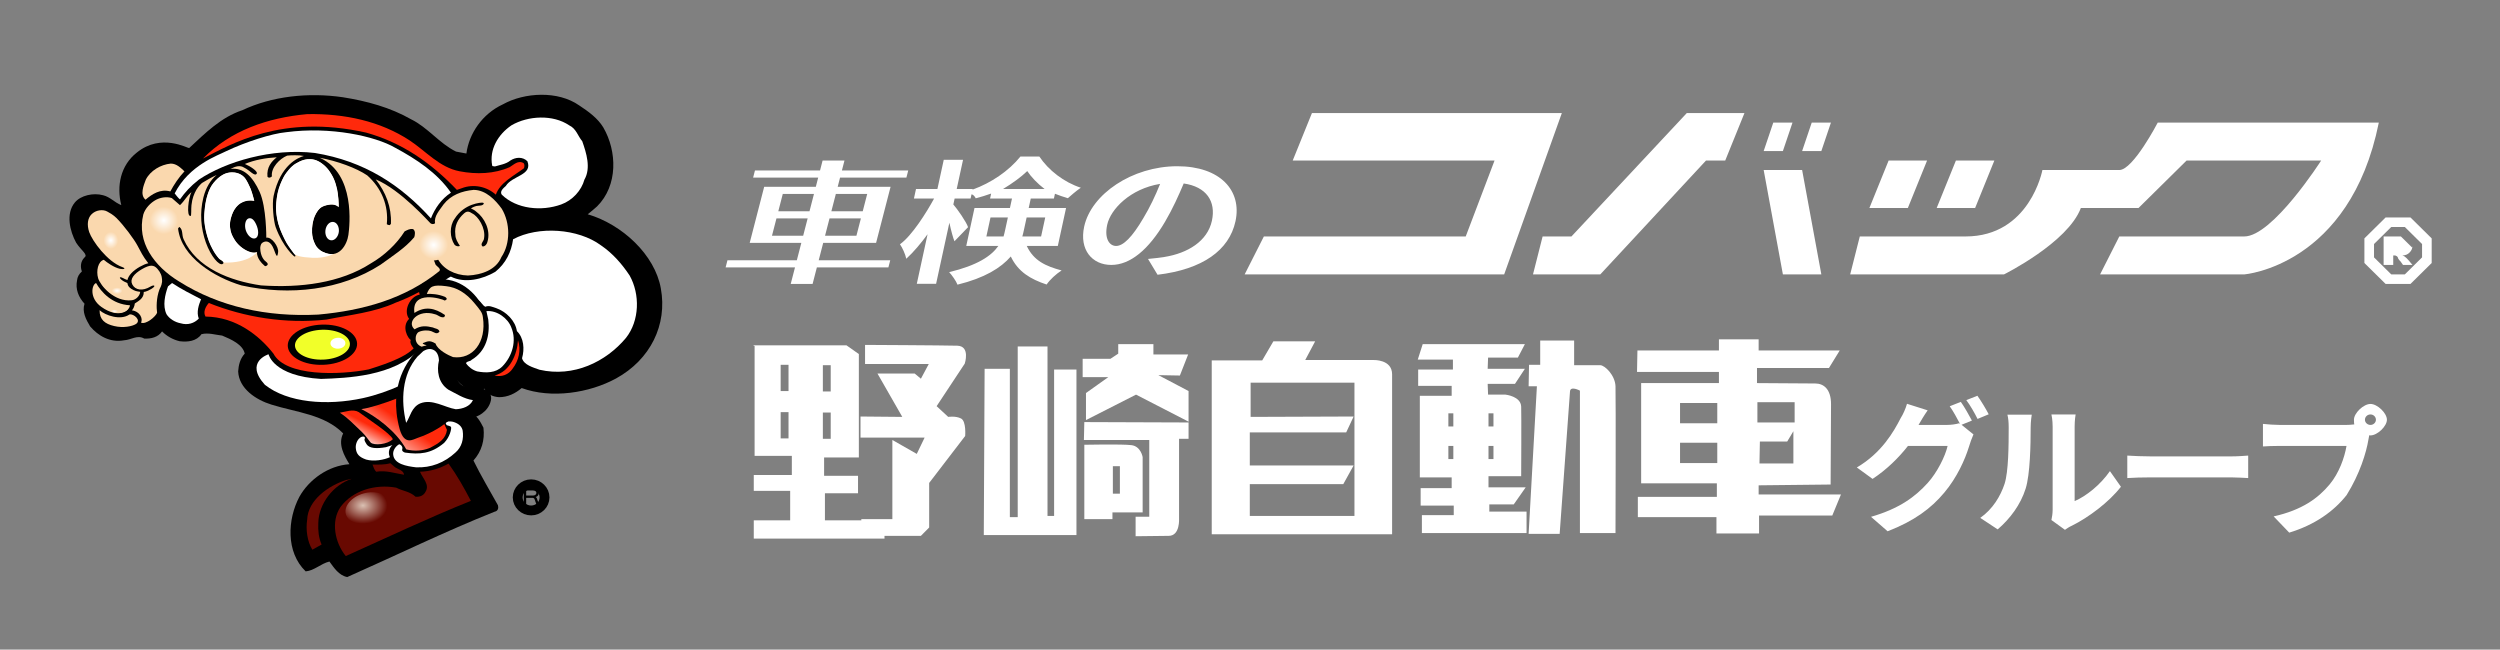<?xml version="1.0" standalone="no"?>
<!-- Generator: Adobe Fireworks 10, Export SVG Extension by Aaron Beall (http://fireworks.abeall.com) . Version: 0.6.1  -->
<!DOCTYPE svg PUBLIC "-//W3C//DTD SVG 1.1//EN" "http://www.w3.org/Graphics/SVG/1.1/DTD/svg11.dtd">
<svg id="Untitled-%u30DA%u30FC%u30B8%201" viewBox="0 0 254 66" style="background-color:#ffffff00" version="1.1"
	xmlns="http://www.w3.org/2000/svg" xmlns:xlink="http://www.w3.org/1999/xlink" xml:space="preserve"
	x="0px" y="0px" width="254px" height="66px"
>
	<rect x="0" y="0" width="254" height="66" fill="#808080" stroke="none"/>
	<defs>
		<linearGradient id="gradient1" x1="21.257%" y1="83.605%" x2="53.31%" y2="41.463%">
			<stop stop-color="#ffffff" stop-opacity="1" offset="1%"/>
			<stop stop-color="#ff290b" stop-opacity="1" offset="99%"/>
		</linearGradient>
		<linearGradient id="gradient2" x1="12.38%" y1="98.386%" x2="50.354%" y2="56.723%">
			<stop stop-color="#ffffff" stop-opacity="1" offset="1%"/>
			<stop stop-color="#ff290b" stop-opacity="1" offset="99%"/>
		</linearGradient>
		<radialGradient id="gradient3" cx="40.122%" cy="42.647%" r="50.96%">
			<stop stop-color="#d9bfb1" stop-opacity="1" offset="1%"/>
			<stop stop-color="#680901" stop-opacity="1" offset="99%"/>
		</radialGradient>
		<radialGradient id="gradient4" cx="53.875%" cy="53.829%" r="43.959%">
			<stop stop-color="#ffffff" stop-opacity="1" offset="1%"/>
			<stop stop-color="#fad8ae" stop-opacity="1" offset="99%"/>
		</radialGradient>
		<radialGradient id="gradient5" cx="51.341%" cy="53.804%" r="42.614%">
			<stop stop-color="#ffffff" stop-opacity="1" offset="1%"/>
			<stop stop-color="#fad8ae" stop-opacity="1" offset="99%"/>
		</radialGradient>
		<radialGradient id="gradient6" cx="46.923%" cy="48.158%" r="18.064%">
			<stop stop-color="#ffffff" stop-opacity="1" offset="1%"/>
			<stop stop-color="#fad8ae" stop-opacity="1" offset="99%"/>
		</radialGradient>
		<radialGradient id="gradient7" cx="47.864%" cy="55.457%" r="15.569%">
			<stop stop-color="#ffffff" stop-opacity="1" offset="1%"/>
			<stop stop-color="#fad8ae" stop-opacity="1" offset="99%"/>
		</radialGradient>
		<radialGradient id="gradient8" cx="48.304%" cy="73.702%" r="13.979%">
			<stop stop-color="#ffffff" stop-opacity="1" offset="1%"/>
			<stop stop-color="#fad8ae" stop-opacity="1" offset="99%"/>
		</radialGradient>
	</defs>
	<g id="%u30EC%u30A4%u30E4%u30FC%201">
		<g>
			<g>
				<g>
					<path d="M 200.347 42.729 C 200.076 42.217 199.576 41.33 199.22 40.831 L 198.091 41.275 C 198.448 41.773 198.848 42.508 199.134 43.062 L 199.034 43.006 C 198.72 43.103 198.234 43.173 197.792 43.173 L 194.922 43.173 L 194.965 43.103 C 195.136 42.799 195.507 42.175 195.85 41.69 L 193.751 41.025 C 193.623 41.496 193.337 42.134 193.109 42.48 C 192.409 43.852 191.167 46.025 188.654 47.493 L 190.253 48.657 C 191.667 47.729 192.909 46.51 193.851 45.304 L 197.877 45.304 C 197.649 46.329 196.821 48.006 195.85 49.073 C 194.594 50.458 193.009 51.663 190.096 52.509 L 191.781 53.977 C 194.465 52.938 196.178 51.677 197.535 50.056 C 198.834 48.518 199.648 46.676 200.033 45.429 C 200.148 45.021 200.347 44.493 200.504 44.135 L 199.291 43.159 L 200.347 42.729 L 200.347 42.729 ZM 199.776 40.651 C 200.176 41.178 200.633 41.981 200.918 42.563 L 202.053 42.092 C 201.804 41.607 201.275 40.72 200.904 40.208 L 199.776 40.651 L 199.776 40.651 Z" fill="#ffffff"/>
					<path d="M 202.965 53.786 C 204.237 52.689 205.294 51.274 205.806 49.642 C 206.266 48.184 206.316 45.137 206.316 43.433 C 206.316 42.841 206.411 42.191 206.427 42.133 L 203.953 42.133 C 204.04 42.48 204.083 42.87 204.083 43.447 C 204.083 45.195 204.069 47.924 203.662 49.166 C 203.256 50.393 202.472 51.722 201.194 52.617 L 202.965 53.786 L 202.965 53.786 ZM 209.799 53.83 C 210.016 53.685 210.183 53.556 210.532 53.397 C 212.191 52.574 214.281 51.014 215.486 49.454 L 214.368 47.866 C 213.396 49.267 211.958 50.407 210.783 50.913 L 210.783 43.361 C 210.783 42.711 210.87 42.148 210.884 42.107 L 208.424 42.107 C 208.44 42.148 208.549 42.696 208.549 43.346 L 208.549 51.765 C 208.549 52.155 208.487 52.559 208.424 52.834 L 209.799 53.83 L 209.799 53.83 Z" fill="#ffffff"/>
					<path d="M 216.133 48.571 C 216.691 48.529 217.702 48.501 218.561 48.501 L 226.658 48.501 C 227.292 48.501 228.061 48.557 228.416 48.571 L 228.416 46.287 C 228.03 46.314 227.352 46.37 226.658 46.37 L 218.561 46.37 C 217.777 46.37 216.677 46.328 216.133 46.287 L 216.133 48.571 L 216.133 48.571 Z" fill="#ffffff"/>
					<path d="M 240.841 43.173 C 240.53 43.173 240.278 42.932 240.278 42.644 C 240.278 42.348 240.53 42.107 240.841 42.107 C 241.142 42.107 241.394 42.348 241.394 42.644 C 241.394 42.932 241.142 43.173 240.841 43.173 L 240.841 43.173 ZM 231.642 43.173 C 231.163 43.173 230.335 43.12 229.915 43.068 L 229.915 45.359 C 230.292 45.332 230.974 45.304 231.642 45.304 L 238.406 45.304 C 238.203 46.496 237.652 48.061 236.694 49.211 C 235.518 50.624 233.892 51.816 231.003 52.467 L 232.585 54.116 C 235.184 53.326 237.114 51.954 238.421 50.292 C 239.756 48.145 240.414 45.998 240.637 44.64 L 240.715 44.221 C 240.754 44.238 240.802 44.238 240.841 44.238 C 241.538 44.238 242.511 43.31 242.511 42.644 C 242.511 41.969 241.538 41.041 240.841 41.041 C 240.134 41.041 239.161 41.969 239.161 42.644 C 239.161 42.962 239.179 43.041 239.197 43.12 C 238.871 43.16 238.566 43.173 238.363 43.173 L 231.642 43.173 L 231.642 43.173 Z" fill="#ffffff"/>
				</g>
				<g>
					<g>
						<path d="M 83.813 52.866 L 83.813 50.117 L 87.175 50.117 L 87.175 48.339 L 83.729 48.339 L 83.729 46.48 L 87.259 46.48 L 87.259 35.972 L 85.998 35.083 L 76.499 35.083 L 76.667 35.163 L 76.667 46.318 L 80.45 46.318 L 80.45 48.258 L 76.583 48.258 L 76.583 49.875 L 80.282 49.875 L 80.282 52.866 L 76.583 52.866 L 76.583 54.725 L 89.865 54.725 L 89.865 52.866 L 83.813 52.866 ZM 80.114 44.54 L 79.315 44.54 L 79.315 41.872 L 80.114 41.872 L 80.114 44.54 ZM 80.114 39.73 L 79.315 39.73 L 79.315 37.063 L 80.114 37.063 L 80.114 39.73 ZM 83.602 37.103 L 84.401 37.103 L 84.401 39.771 L 83.602 39.771 L 83.602 37.103 ZM 83.602 41.913 L 84.401 41.913 L 84.401 44.58 L 83.602 44.58 L 83.602 41.913 Z" fill="#ffffff"/>
					</g>
					<path d="M 87.89 35.042 L 87.89 36.982 L 94.363 36.982 L 93.564 38.477 L 92.933 37.952 L 89.151 37.952 L 91.673 42.357 L 87.428 42.317 L 87.428 44.459 L 93.942 44.459 L 93.144 46.116 L 90.664 44.702 L 90.664 52.744 L 87.511 52.744 L 87.511 54.442 L 93.564 54.442 L 94.404 53.593 L 94.404 49.067 L 98.061 44.297 C 98.061 44.297 98.188 42.802 97.641 42.519 C 97.095 42.236 96.338 42.357 96.338 42.357 L 95.161 41.266 L 98.019 36.942 C 98.019 36.942 98.607 35.161 97.263 35.123 C 95.834 35.083 87.89 35.042 87.89 35.042 Z" fill="#ffffff"/>
					<path d="M 100.037 37.467 L 102.601 37.467 L 102.601 52.542 L 103.4 52.542 L 103.4 35.204 L 106.426 35.204 L 106.426 52.421 L 107.098 52.421 L 107.098 37.548 L 109.368 37.548 L 109.368 54.361 L 99.953 54.361 L 100.037 37.467 Z" fill="#ffffff"/>
					<path d="M 109.998 36.457 L 112.815 36.457 L 113.613 35.931 L 113.613 34.961 L 117.186 34.961 L 117.186 36.012 L 120.716 36.012 L 119.876 38.154 L 117.69 38.114 L 120.758 39.73 L 120.758 42.842 L 115.421 40.094 L 110.335 42.681 L 110.335 39.932 L 112.604 38.316 L 109.998 38.316 L 109.998 36.457 Z" fill="#ffffff"/>
					<path d="M 110.167 42.883 L 120.758 42.923 L 120.758 44.58 L 119.792 44.58 L 119.792 52.664 C 119.792 52.664 119.918 54.442 118.741 54.442 C 117.9 54.442 115.378 54.482 115.378 54.482 L 115.378 52.502 L 116.765 52.502 L 116.765 44.702 L 110.125 44.702 L 110.167 42.883 Z" fill="#ffffff"/>
					<g>
						<path d="M 114.958 45.227 C 113.991 45.106 110.167 45.187 110.167 45.187 L 110.167 52.744 L 113.025 52.744 L 113.025 52.057 L 116.093 52.057 L 116.093 46.44 C 116.093 46.44 115.917 45.347 114.958 45.227 ZM 113.781 50.158 L 113.067 50.158 L 113.067 47.369 L 113.781 47.369 L 113.781 50.158 Z" fill="#ffffff"/>
					</g>
					<g>
						<path d="M 139.547 36.578 L 132.611 36.578 L 133.62 34.678 L 129.375 34.678 L 128.24 36.618 L 123.112 36.618 L 123.112 54.28 L 141.438 54.28 C 141.438 54.28 141.438 39.569 141.438 38.033 C 141.438 36.497 139.547 36.578 139.547 36.578 ZM 137.613 52.421 L 126.979 52.421 L 126.979 49.188 L 136.478 49.188 L 137.529 47.288 L 126.979 47.288 L 126.979 43.934 L 136.773 43.934 L 137.529 42.317 L 127.063 42.357 L 127.063 38.882 L 137.613 38.882 L 137.613 52.421 Z" fill="#ffffff"/>
					</g>
					<g>
						<path d="M 151.315 51.977 L 151.315 51.249 L 153.795 51.249 L 155.014 49.511 L 151.231 49.511 L 151.231 48.38 L 154.552 48.38 C 154.552 48.38 154.584 42.115 154.552 41.307 C 154.51 40.256 152.955 40.094 152.955 40.094 L 151.189 40.094 L 151.147 39.003 L 153.921 39.003 L 154.93 37.467 L 151.147 37.467 L 151.189 36.335 L 154.216 36.335 L 154.93 34.961 L 144.548 34.961 L 144.044 36.538 L 147.617 36.538 L 147.617 37.548 L 144.086 37.548 L 144.086 39.205 L 147.49 39.205 L 147.49 40.215 L 144.254 40.215 L 144.254 48.501 L 147.49 48.501 L 147.49 49.592 L 144.338 49.592 L 144.338 51.37 L 147.701 51.37 L 147.701 52.34 L 144.464 52.34 L 144.464 54.159 L 155.098 54.159 L 155.098 51.977 L 151.315 51.977 ZM 151.231 41.994 L 151.736 41.994 L 151.736 43.327 L 151.231 43.327 L 151.231 41.994 ZM 151.231 45.308 L 151.736 45.308 L 151.736 46.642 L 151.231 46.642 L 151.231 45.308 ZM 147.659 46.642 L 147.154 46.642 L 147.154 45.308 L 147.659 45.308 L 147.659 46.642 ZM 147.659 43.327 L 147.154 43.327 L 147.154 41.994 L 147.659 41.994 L 147.659 43.327 Z" fill="#ffffff"/>
					</g>
					<path d="M 155.35 37.063 L 156.485 37.063 L 156.485 34.597 L 159.932 34.597 L 159.932 37.103 C 159.932 37.103 162.117 37.103 162.58 37.103 C 163.042 37.103 164.093 38.114 164.135 39.245 C 164.177 40.377 164.135 54.159 164.135 54.159 L 160.52 54.159 L 160.52 39.69 C 160.52 39.69 159.554 39.165 159.512 39.771 C 159.425 41.021 158.461 54.24 158.461 54.24 L 155.308 54.24 L 156.149 39.245 L 155.308 39.245 L 155.35 37.063 Z" fill="#ffffff"/>
					<g>
						<path d="M 178.678 50.239 L 178.678 49.309 L 185.991 49.228 C 185.991 49.228 186.033 42.6 186.033 41.064 C 186.033 39.528 185.277 38.962 184.436 38.962 C 183.596 38.962 178.51 38.922 178.51 38.922 L 178.51 37.386 L 185.823 37.386 L 186.916 35.608 L 178.678 35.608 L 178.678 34.476 L 174.643 34.476 L 174.643 35.608 L 166.363 35.608 L 166.321 37.79 L 174.643 37.79 L 174.643 38.922 L 166.741 38.922 L 166.741 49.107 L 174.433 49.107 L 174.433 50.481 L 166.405 50.481 L 166.405 52.542 L 174.391 52.542 L 174.391 54.199 L 178.72 54.199 L 178.72 52.381 L 186.159 52.381 L 187.042 50.239 L 178.678 50.239 ZM 174.475 47.046 L 170.692 47.046 L 170.692 44.984 L 174.475 44.984 L 174.475 47.046 ZM 174.475 43.004 L 170.692 43.004 L 170.692 40.943 L 174.475 40.943 L 174.475 43.004 ZM 182.208 47.086 L 178.762 47.086 L 178.804 44.863 L 181.578 44.863 L 182.208 43.812 L 182.208 47.086 ZM 178.552 40.862 L 182.335 40.862 L 182.335 42.923 L 178.552 42.923 L 178.552 40.862 Z" fill="#ffffff"/>
					</g>
				</g>
			</g>
			<path d="M 78.433 23.953 L 78.888 22.19 L 82.057 22.19 L 81.602 23.953 L 78.433 23.953 L 78.433 23.953 ZM 79.531 19.702 L 82.7 19.702 L 82.245 21.465 L 79.075 21.465 L 79.531 19.702 L 79.531 19.702 ZM 88.109 19.702 L 87.654 21.465 L 84.467 21.465 L 84.922 19.702 L 88.109 19.702 L 88.109 19.702 ZM 87.012 23.953 L 83.824 23.953 L 84.279 22.19 L 87.467 22.19 L 87.012 23.953 L 87.012 23.953 ZM 90.449 26.441 L 83.181 26.441 L 83.637 24.678 L 89.01 24.678 L 90.483 18.977 L 85.11 18.977 L 85.35 18.044 L 92.09 18.044 L 92.277 17.318 L 85.538 17.318 L 85.798 16.311 L 83.576 16.311 L 83.316 17.318 L 76.704 17.318 L 76.517 18.044 L 83.128 18.044 L 82.888 18.977 L 77.642 18.977 L 76.169 24.678 L 81.415 24.678 L 80.959 26.441 L 73.91 26.441 L 73.723 27.166 L 80.772 27.166 L 80.338 28.845 L 82.56 28.845 L 82.994 27.166 L 90.261 27.166 L 90.449 26.441 L 90.449 26.441 Z" fill="#ffffff"/>
			<path d="M 100.216 24.024 L 100.635 22.096 L 102.399 22.096 L 102.132 23.327 C 102.083 23.552 102.029 23.799 101.962 24.024 L 100.216 24.024 L 100.216 24.024 ZM 106.195 22.096 L 105.776 24.024 L 103.869 24.024 C 103.932 23.819 103.981 23.593 104.025 23.388 L 104.306 22.096 L 106.195 22.096 L 106.195 22.096 ZM 101.906 19.203 C 102.869 18.625 103.738 17.988 104.369 17.381 C 104.772 17.988 105.396 18.639 106.129 19.203 L 101.906 19.203 L 101.906 19.203 ZM 107.474 24.989 L 108.312 21.132 L 104.516 21.132 L 104.726 20.168 L 107.078 20.168 L 107.183 19.685 C 107.61 19.853 108.057 20.01 108.492 20.138 C 108.846 19.823 109.35 19.39 109.811 19.073 C 108.08 18.509 106.526 17.294 105.599 15.906 L 103.674 15.906 C 102.501 17.366 100.683 18.596 98.809 19.265 L 98.822 19.203 L 97.201 19.203 L 97.845 16.238 L 95.885 16.238 L 95.24 19.203 L 93.066 19.203 L 92.856 20.168 L 94.906 20.168 C 94.134 21.587 92.66 23.942 91.436 24.819 C 91.682 25.162 91.983 25.827 92.078 26.29 C 92.835 25.596 93.582 24.703 94.241 23.799 L 93.146 28.836 L 95.107 28.836 L 96.456 22.629 C 96.643 23.491 96.844 24.204 96.973 24.512 L 98.354 23.081 C 98.198 22.568 97.246 21.206 96.859 20.776 L 96.991 20.168 L 98.613 20.168 L 98.704 19.747 C 98.912 19.774 99.046 19.98 99.134 20.148 C 99.663 20.01 100.178 19.853 100.7 19.666 L 100.591 20.168 L 102.819 20.168 L 102.609 21.132 L 99.009 21.132 L 98.171 24.989 L 101.432 24.989 C 100.71 26.015 99.311 26.956 96.434 27.65 C 96.695 27.924 97.159 28.575 97.28 28.922 C 100.047 28.243 101.696 27.216 102.696 26.059 C 103.444 27.621 104.691 28.358 106.336 28.908 C 106.678 28.402 107.299 27.838 107.859 27.476 C 106.243 27.042 105.026 26.493 104.319 24.989 L 107.474 24.989 L 107.474 24.989 Z" fill="#ffffff"/>
			<path d="M 113.396 24.989 C 112.737 24.989 112.178 24.28 112.492 22.834 C 112.835 21.257 114.838 19.175 117.868 18.683 C 117.396 19.869 116.808 21.098 116.169 22.154 C 115.034 24.092 114.127 24.989 113.396 24.989 L 113.396 24.989 ZM 117.607 27.915 C 122.182 27.365 124.883 25.433 125.524 22.486 C 126.203 19.363 123.978 16.89 119.612 16.89 C 115.032 16.89 110.869 19.724 110.152 23.022 C 109.639 25.382 110.963 26.917 112.906 26.917 C 114.83 26.917 116.699 25.369 118.368 22.53 C 119.159 21.185 119.752 19.854 120.265 18.64 C 122.563 18.972 123.561 20.447 123.13 22.429 C 122.678 24.511 120.668 25.724 118.322 26.105 C 117.842 26.181 117.329 26.245 116.638 26.308 L 117.607 27.915 L 117.607 27.915 Z" fill="#ffffff"/>
			<g>
				<path d="M 242.375 22.096 L 240.223 24.22 L 240.223 25.471 L 240.223 26.721 L 242.375 28.845 L 243.641 28.845 L 244.907 28.845 L 247.059 26.721 L 247.059 25.471 L 247.059 24.22 L 244.907 22.096 L 243.641 22.096 L 242.375 22.096 L 242.375 22.096 ZM 244.328 23.06 L 246.082 24.793 L 246.082 25.471 L 246.082 26.149 L 244.328 27.881 L 243.641 27.881 L 242.954 27.881 L 241.2 26.149 L 241.2 25.471 L 241.2 24.793 L 242.954 23.06 L 243.641 23.06 L 244.328 23.06 L 244.328 23.06 ZM 243.153 26.917 L 243.153 25.953 L 243.351 25.953 C 243.458 25.983 243.549 26.043 243.611 26.119 C 243.611 26.224 243.702 26.375 243.9 26.57 L 244.144 26.917 L 245.106 26.917 L 244.755 26.495 C 244.587 26.299 244.45 26.164 244.328 26.073 C 244.267 26.028 244.175 25.983 244.083 25.953 C 244.389 25.953 244.633 25.847 244.816 25.651 C 244.999 25.471 245.106 25.245 245.106 24.974 L 245.106 25.184 L 243.931 24.024 L 243.488 24.024 L 242.176 24.024 L 242.176 26.917 L 243.153 26.917 L 243.153 26.917 ZM 243.153 24.989 L 243.565 24.989 L 243.351 24.989 L 244.129 25.757 L 244.129 24.989 L 243.595 24.989 L 243.153 24.989 L 243.153 24.989 Z" fill="#ffffff"/>
			</g>
			<g>
				<path d="M 133.292 11.489 L 131.339 16.311 L 151.846 16.311 L 148.917 24.024 L 128.409 24.024 L 126.456 27.881 L 152.823 27.881 L 158.682 11.489 L 133.292 11.489 Z" fill="#ffffff"/>
				<path d="M 171.377 11.489 L 159.659 24.024 L 156.729 24.024 L 155.752 27.881 L 162.588 27.881 L 173.33 16.311 L 175.283 16.311 L 177.236 11.489 L 171.377 11.489 Z" fill="#ffffff"/>
				<path d="M 179.189 17.275 L 181.142 27.881 L 185.049 27.881 L 183.096 17.275 L 179.189 17.275 Z" fill="#ffffff"/>
				<path d="M 180.166 12.454 L 179.189 15.346 L 181.142 15.346 L 182.119 12.454 L 180.166 12.454 Z" fill="#ffffff"/>
				<path d="M 184.072 12.454 L 183.096 15.346 L 185.049 15.346 L 186.025 12.454 L 184.072 12.454 Z" fill="#ffffff"/>
				<path d="M 191.884 16.311 L 189.931 21.132 L 193.838 21.132 L 195.791 16.311 L 191.884 16.311 Z" fill="#ffffff"/>
				<path d="M 198.72 16.311 L 196.767 21.132 L 200.673 21.132 L 202.626 16.311 L 198.72 16.311 Z" fill="#ffffff"/>
				<path d="M 188.955 24.024 L 187.978 27.881 L 203.603 27.881 C 203.603 27.881 210.095 24.656 211.415 21.132 L 217.274 21.132 L 222.157 16.311 L 235.829 16.311 C 235.829 16.311 230.896 24.024 228.016 24.024 C 225.137 24.024 215.321 24.024 215.321 24.024 L 213.368 27.881 L 228.016 27.881 C 228.016 27.881 238.751 27.028 241.688 12.454 L 219.227 12.454 C 219.227 12.454 216.726 17.275 215.321 17.275 C 213.916 17.275 207.509 17.275 207.509 17.275 C 207.509 17.275 206.244 24.024 199.697 24.024 C 193.149 24.024 188.955 24.024 188.955 24.024 Z" fill="#ffffff"/>
			</g>
		</g>
		<g>
			<path d="M 61.294 12.945 C 62.697 15.361 62.805 18.838 60.661 20.971 C 60.358 21.244 60.015 21.53 59.712 21.769 C 63.221 22.802 66.539 25.895 67.141 29.301 C 67.818 32.993 66.09 36.534 62.578 38.459 C 59.861 39.934 56.019 40.528 53.002 39.426 C 52.365 39.971 51.606 40.353 50.705 40.353 C 50.102 40.323 49.419 40.037 49.235 39.495 C 48.555 39.766 47.726 39.565 47.127 39.291 C 46.67 38.904 46.215 38.531 46.029 38.046 C 45.65 38.119 45.346 38.428 45.011 38.6 C 45.54 40.111 46.793 41.258 47.686 41.87 C 48.44 42.108 48.818 42.863 49.119 43.455 C 49.268 44.726 48.931 45.86 48.103 46.789 C 48.858 48.337 49.761 49.828 50.589 51.33 C 50.665 51.573 50.625 51.92 50.248 51.99 C 45.16 54.021 40.252 56.428 35.278 58.629 C 34.411 58.458 33.925 57.666 33.469 57.052 C 32.605 57.255 31.925 57.982 31.056 58.052 C 29.02 56.084 29.209 52.748 30.421 50.468 C 31.398 48.721 33.358 47.305 35.501 47.164 C 34.976 46.304 34.304 45.137 34.867 44.035 C 32.983 42.108 30.116 41.901 27.589 41.112 C 26.006 40.629 24.275 39.484 24.197 37.736 C 24.235 37.087 24.408 36.416 24.865 35.927 C 24.678 35.004 23.476 34.471 22.573 34.096 C 21.895 34.024 21.178 33.775 20.467 33.953 C 19.975 34.668 19.07 34.772 18.246 34.668 C 17.552 34.5 16.952 34.16 16.466 33.671 C 16.053 34.264 15.37 34.433 14.656 34.4 C 13.945 33.992 13.333 34.534 12.617 34.571 C 11.183 34.84 9.978 34.124 9.156 33.16 C 8.739 32.469 8.319 31.672 8.588 30.86 C 7.977 30.198 7.645 29.372 7.829 28.476 C 7.866 28.137 8.014 27.858 8.319 27.577 C 8.173 27.171 8.145 26.609 8.572 26.17 C 8.988 25.874 8.277 25.487 7.737 24.66 C 7.092 23.48 6.664 21.703 7.607 20.569 C 8.204 19.847 9.488 19.564 10.473 19.836 C 11.183 20.003 11.672 20.6 12.322 20.839 C 11.833 18.902 12.237 16.806 13.903 15.499 C 16.379 13.491 19.07 15.077 19.217 15.045 C 20.879 13.502 22.461 11.913 24.617 11.199 C 27.625 9.775 31.318 9.368 34.829 9.879 C 37.28 10.268 39.657 10.916 41.767 12.12 C 43.461 12.945 44.63 14.566 46.333 15.401 L 47.386 15.599 C 47.648 13.568 49.004 11.571 51.079 10.609 C 53.306 9.368 56.699 9.203 58.847 10.71 C 59.797 11.335 60.732 12.016 61.294 12.945 Z" fill="#000000"/>
			<g>
				<path d="M 12.946 28.452 C 12.789 28.398 12.631 28.331 12.475 28.242 C 12.254 28.116 12.013 28.143 12.34 28.422 C 12.487 28.553 12.695 28.655 12.943 28.761 C 12.926 28.654 12.928 28.551 12.946 28.452 Z" fill="none"/>
				<path d="M 15.297 29.111 C 14.489 29.601 13.727 29.489 13.432 28.883 C 13.178 28.37 13.591 27.829 14.421 27.346 C 15.242 26.876 15.618 26.89 15.991 27.312 C 16.159 27.504 16.256 27.655 16.341 27.852 C 16.501 28.21 16.466 28.639 16.466 28.639 C 16.419 29.053 16.241 29.296 16.204 29.395 C 15.869 30.297 15.889 31.262 15.96 31.776 C 15.856 32.123 14.844 33.008 14.331 32.782 C 14.538 32.377 14.232 31.645 13.403 31.53 C 13.547 31.396 13.684 31.059 13.694 30.837 C 14.046 30.587 14.627 30.336 14.607 29.66 C 14.607 29.66 14.867 29.668 15.389 29.346 C 15.916 29.022 15.654 28.9 15.297 29.111 Z" fill="#fad8ae"/>
				<path d="M 13.017 29.007 C 12.978 28.921 12.955 28.843 12.943 28.761 C 12.695 28.655 12.487 28.553 12.34 28.422 C 12.013 28.143 12.254 28.116 12.475 28.242 C 12.631 28.331 12.789 28.398 12.946 28.452 C 13.04 27.989 13.508 27.504 14.198 27.107 C 14.531 26.921 14.813 26.802 15.07 26.747 C 14.494 26.028 14.291 25.537 13.961 24.939 C 13.644 24.338 12.61 22.921 11.815 22.133 C 11.449 21.788 11.134 21.621 10.898 21.493 C 10.471 21.244 9.716 21.325 9.277 21.796 C 8.924 22.16 8.801 22.806 9.066 23.59 C 9.385 24.488 10.889 26.576 12.413 27.131 C 12.883 27.3 12.543 27.392 12.178 27.311 C 11.581 27.175 10.886 26.685 10.544 26.395 C 9.957 26.562 9.753 27.528 9.971 28.273 C 10.2 29.014 11.601 30.7 13.383 30.507 C 13.836 30.457 14.215 30.041 14.244 29.649 C 14.083 29.631 13.924 29.601 13.786 29.563 C 13.505 29.471 13.144 29.271 13.017 29.007 Z" fill="#fad8ae"/>
				<path d="M 13.203 31.016 C 11.372 30.919 10.275 29.653 9.762 28.756 C 9.307 28.921 9.054 30.297 10.296 31.18 C 12.006 32.396 13.157 31.627 13.203 31.016 Z" fill="#fad8ae"/>
				<path d="M 13.155 31.95 C 12.247 32.584 10.703 32.05 10.117 31.516 C 10.111 32.483 10.655 32.905 11.598 33.125 C 12.525 33.35 13.433 33.154 13.807 32.922 C 14.397 32.55 13.576 31.848 13.155 31.95 Z" fill="#fad8ae"/>
			</g>
			<path d="M 63.974 27.997 C 65.033 29.893 64.991 32.571 63.599 34.332 C 61.561 36.769 58.281 38.362 54.811 37.565 C 54.172 37.33 53.228 37.087 53.039 36.396 C 53.306 35.465 53.228 34.332 52.516 33.64 C 52.365 32.604 51.455 31.672 50.402 31.302 C 50.062 31.2 49.687 30.996 49.311 31.167 C 49.004 31.026 48.893 30.644 48.555 30.472 C 47.648 29.68 46.442 29.503 45.271 29.301 C 45.044 29.372 44.897 29.337 44.63 29.337 C 44.709 28.827 45.271 28.37 45.802 28.101 C 47.233 28.827 49.046 28.37 50.329 27.612 C 51.419 26.724 51.948 25.579 52.132 24.307 C 54.701 22.935 58.732 23.205 61.072 24.936 C 62.284 25.764 63.221 26.863 63.974 27.997 Z" fill="#ffffff"/>
			<path d="M 44.405 28.576 C 44.066 29.167 44.365 32.136 42.137 35.27 C 41.162 36.453 38.26 37.259 37.465 37.53 C 34.487 38.119 29.009 38.268 27.78 35.927 C 26.378 34.134 24.01 32.197 20.879 32.163 C 20.614 31.706 20.879 31.167 21.214 30.783 C 24.836 32.232 28.988 32.922 33.169 32.469 C 35.501 31.995 38.069 31.744 40.22 30.741 C 41.689 30.198 43.086 29.44 44.405 28.576 Z" fill="#ff290b"/>
			<path d="M 20.427 30.402 C 20.197 30.964 19.938 31.706 20.197 32.368 C 19.743 32.847 19.07 33.06 18.356 32.847 C 17.788 32.741 17.218 32.403 16.919 31.926 C 16.501 31.063 16.766 29.927 17.069 29.097 L 17.479 28.756 C 18.463 29.402 19.444 29.893 20.427 30.402 Z" fill="#ffffff"/>
			<path d="M 51.948 33.268 C 52.516 34.603 52.057 36.188 51.042 37.227 C 50.364 37.906 49.38 37.906 48.482 37.736 C 48.026 37.6 47.61 37.295 47.347 36.906 C 47.424 36.67 47.794 36.738 47.906 36.566 C 49.419 35.669 49.798 34.024 49.608 32.469 L 49.419 31.61 C 50.477 31.504 51.606 32.332 51.948 33.268 Z" fill="#ffffff"/>
			<path d="M 52.099 37.43 C 51.672 38.085 50.966 38.327 50.248 38.15 C 51.82 37.754 52.55 35.98 52.628 34.571 C 52.964 35.569 52.702 36.635 52.099 37.43 Z" fill="#ff290b"/>
			<path d="M 39.912 44.626 C 39.346 45.17 38.013 45.28 37.665 44.967 C 37.382 44.636 37.188 44.294 36.794 43.914 C 35.804 42.996 35.434 42.524 34.529 41.935 C 35.092 41.832 35.887 41.528 36.451 41.87 C 37.316 42.524 39.726 44.068 39.912 44.626 Z" fill="url(#gradient1)"/>
			<path d="M 45.41 43.675 C 45.299 44.572 44.621 45.041 43.633 45.525 C 42.914 45.816 42.067 45.86 41.275 45.657 C 40.209 43.737 38.144 42.285 36.714 41.565 C 38.36 41.354 42.44 39.739 43.231 39.127 C 43.231 39.127 44.144 40.959 44.808 42.364 L 45.41 43.675 Z" fill="url(#gradient2)"/>
			<path d="M 46.16 42.897 C 46.655 43.068 46.945 43.383 47.008 43.759 C 47.127 44.59 46.935 45.416 46.253 45.997 C 45.16 46.997 43.8 47.551 42.258 47.479 C 41.29 47.364 40.036 47.144 39.947 46.185 C 39.901 45.775 40.185 45.339 40.56 45.133 C 40.762 45.179 40.889 45.385 40.889 45.525 C 40.879 45.63 40.735 45.831 41.141 45.982 C 42.607 46.185 43.79 46.124 45.124 44.997 C 45.717 44.376 45.865 43.608 45.835 43.423 C 45.812 43.251 45.41 43.248 45.367 43.178 C 45.346 43.142 45.249 42.944 45.249 42.897 C 45.256 42.822 45.795 42.755 46.16 42.897 Z" fill="#ffffff"/>
			<path d="M 37.079 44.528 C 36.933 44.694 37.17 44.997 37.247 45.137 C 37.526 45.57 38.284 45.598 39.214 45.434 L 39.87 45.222 C 39.431 45.602 39.459 46.139 39.617 46.447 C 39.049 46.722 37.968 46.917 37.198 46.69 C 36.484 46.44 36.202 46.124 36.15 45.541 C 36.111 45.189 36.26 44.726 36.564 44.488 C 36.74 44.33 37.079 44.277 37.079 44.528 Z" fill="#ffffff"/>
			<path d="M 40.146 47.479 C 40.45 47.689 41.011 47.788 41.049 48.234 C 40.146 48.093 39.201 47.758 38.223 47.929 C 38.035 47.758 37.957 47.479 37.843 47.201 C 38.411 47.201 39.089 47.235 39.657 47.062 L 40.146 47.479 Z" fill="#680901"/>
			<path d="M 47.841 50.889 C 43.538 52.611 39.353 54.605 35.13 56.495 C 34.036 55.155 33.583 52.989 34.599 51.505 C 35.849 49.828 38.109 49.162 40.252 49.545 C 40.898 49.89 41.657 49.928 42.218 50.468 C 42.671 50.51 43.051 50.335 43.235 49.958 C 43.689 49.236 42.931 48.581 42.671 47.929 C 43.766 47.891 44.709 47.587 45.571 47.098 C 46.442 48.302 47.16 49.582 47.841 50.889 Z" fill="#680901"/>
			<path d="M 37.81 53.117 C 39.035 52.767 39.824 51.816 39.574 50.991 C 39.322 50.165 38.13 49.791 36.909 50.142 C 35.69 50.493 34.898 51.442 35.146 52.266 C 35.391 53.088 36.584 53.466 37.81 53.117 Z" fill="url(#gradient3)"/>
			<path d="M 35.731 48.651 C 33.852 49.264 32.376 51.193 32.34 53.125 C 32.304 53.919 32.376 54.639 32.675 55.325 L 31.736 55.849 C 31.21 55.02 31.056 53.78 31.21 52.786 C 31.283 50.822 33.358 49.336 35.207 48.757 C 35.391 48.757 35.542 48.651 35.731 48.651 Z" fill="#680901"/>
			<g>
				<path d="M 54.498 50.074 C 54.498 50.227 54.371 50.349 54.139 50.349 L 53.46 50.349 L 53.46 49.9 C 53.46 49.847 53.482 49.83 53.533 49.83 L 54.1 49.83 C 54.365 49.83 54.498 49.924 54.498 50.074 ZM 54.784 51.193 C 54.633 50.986 54.614 50.77 54.541 50.62 C 54.513 50.565 54.472 50.521 54.421 50.498 C 54.614 50.453 54.748 50.289 54.748 50.075 C 54.748 49.757 54.511 49.602 54.089 49.602 L 53.464 49.602 C 53.294 49.602 53.214 49.683 53.214 49.846 L 53.214 51.273 C 53.214 51.423 53.46 51.423 53.46 51.273 L 53.46 50.58 L 54.1 50.58 C 54.2 50.58 54.262 50.625 54.299 50.693 C 54.38 50.842 54.407 51.091 54.554 51.314 C 54.659 51.478 54.881 51.316 54.784 51.193 Z" fill="#000000"/>
				<path d="M 53.963 51.863 C 54.713 51.863 55.325 51.266 55.325 50.537 C 55.325 49.805 54.713 49.204 53.963 49.204 C 53.214 49.204 52.598 49.805 52.598 50.537 C 52.598 51.266 53.214 51.863 53.963 51.863 Z" stroke="#000000" stroke-width="1" fill="none"/>
			</g>
			<path d="M 41.609 14.259 C 43.263 15.35 44.655 17.012 46.687 17.4 C 48.416 17.735 50.229 17.667 51.773 16.987 C 52.189 16.749 52.637 16.236 53.207 16.579 C 53.32 16.749 53.281 16.919 53.24 17.091 C 52.189 17.874 50.796 18.558 50.378 19.779 C 49.471 18.962 48.123 18.654 46.912 19.123 L 46.419 19.292 C 43.826 16.576 40.879 14.499 37.198 13.473 C 28.598 11.551 23.491 14.65 20.622 16.106 C 23.417 13.261 27.185 11.959 31.217 11.594 C 35.053 11.528 38.636 12.317 41.609 14.259 Z" fill="#ff290b"/>
			<path d="M 59.155 14.346 C 59.573 15.537 60.06 17.062 59.378 18.248 C 59.08 19.341 58.173 20.362 57.006 20.777 C 55.006 21.493 52.484 21.244 50.98 19.779 C 50.752 19.443 51.131 19.127 51.393 18.89 C 52.038 17.839 54.142 17.806 53.582 16.381 C 53.093 15.896 52.373 15.963 51.847 16.314 C 51.393 16.681 50.796 16.749 50.269 16.916 C 50.192 16.85 50.043 16.95 50.005 16.818 C 49.703 15.212 50.569 13.682 51.967 12.73 C 53.66 11.746 56.184 11.614 57.837 12.738 C 58.553 13.073 58.706 13.828 59.155 14.346 Z" fill="#ffffff"/>
			<path d="M 40.14 15.005 C 42.284 16.158 44.428 17.561 45.816 19.577 C 44.841 20.21 44.164 21.205 43.783 22.191 C 40.701 18.782 37.014 16.364 31.994 15.543 C 27.625 15.025 22.938 16.423 20.209 18.248 C 19.298 18.966 18.815 19.519 18.286 20.258 C 18.133 20.16 17.856 19.784 17.747 19.651 C 19.21 16.759 22.201 15.768 22.963 15.367 C 24.959 14.414 27.625 13.564 29.063 13.433 C 33.58 12.824 38.142 13.844 40.14 15.005 Z" fill="#ffffff"/>
			<path d="M 18.742 17.409 C 18.172 18.012 17.691 18.731 17.306 19.45 C 16.293 19.166 15.462 19.713 14.784 20.29 C 14.185 19.784 14.601 18.824 14.818 18.244 C 15.278 17.338 16.329 16.719 17.346 16.62 C 17.951 16.62 18.367 17.062 18.742 17.409 Z" fill="#fad8ae"/>
			<path d="M 26.119 23.029 C 26.307 23.568 26.263 24.109 25.932 24.215 C 25.604 24.321 25.185 23.983 24.989 23.446 C 24.801 22.921 24.923 22.3 25.252 22.191 C 25.631 22.065 25.926 22.494 26.119 23.029 Z" fill="#ffffff"/>
			<path d="M 50.98 21.21 C 50.337 20.32 49.361 19.298 48.121 19.292 C 46.912 19.407 45.816 19.811 45.068 20.765 C 44.652 21.376 44.081 21.955 44.202 22.673 C 44.059 22.825 43.833 22.767 43.728 22.676 C 43.661 22.625 40.676 19.247 38.175 18.229 C 39.195 19.536 39.79 21.029 39.719 22.737 L 39.603 22.874 C 39.488 22.874 39.377 22.84 39.299 22.773 C 39.49 20.899 38.777 19.12 37.311 17.821 C 36.216 17.07 34.261 16.357 32.461 16.023 C 32.484 16.033 32.506 16.038 32.53 16.052 C 36.111 17.681 35.531 22.921 35.397 23.869 C 35.264 24.808 34.477 26.425 32.775 25.591 C 31.079 24.773 31.605 21.493 32.775 20.975 C 33.954 20.47 34.407 21.026 34.407 21.026 C 34.397 16.938 32.138 16.216 31.717 16.198 C 29.969 16.015 28.322 17.804 28.083 20.584 C 27.843 23.344 29.726 25.499 29.933 25.813 C 30.135 26.113 29.902 26.056 29.902 26.056 C 29.902 26.056 28.78 25.175 28.008 23.073 C 27.796 22.48 27.625 20.711 27.796 19.918 C 28.476 16.749 30.291 16.008 30.886 15.843 C 30.877 15.843 30.877 15.843 30.863 15.843 C 30.378 15.744 29.516 15.773 29.174 15.811 C 28.407 16.127 27.514 17.033 27.625 17.919 C 27.514 18.052 27.285 18.109 27.174 17.953 C 27.084 16.989 27.576 16.412 28.117 15.981 C 26.991 16.044 25.861 16.246 24.878 16.659 C 25.406 16.875 26.204 17.4 26.09 17.631 C 25.886 17.99 25.394 17.306 24.803 17.029 C 24.391 16.759 23.91 16.899 23.415 17.165 C 24.75 16.983 25.693 17.97 26.385 19.512 C 27.076 21.041 27.056 24.148 27.056 24.148 C 27.628 24.046 28.329 25.102 28.257 25.612 C 28.169 26.274 28.079 26.02 27.807 25.295 C 27.529 24.573 27.133 24.46 26.832 24.573 C 26.52 24.691 26.466 24.892 26.438 25.187 C 26.454 26.101 26.879 26.491 27.04 26.602 C 27.198 26.721 27.269 26.867 27.121 26.973 C 26.976 27.084 26.902 27.023 26.902 27.023 C 26.006 26.269 26.113 25.621 26.113 25.621 C 25.132 26.024 22.962 24.307 23.406 22.33 C 23.951 19.887 25.821 20.398 25.821 20.398 C 25.821 20.398 25.559 19.141 24.971 18.229 C 24.378 17.335 23.222 17.439 22.664 17.752 C 21.066 18.698 20.898 20.408 20.785 21.612 C 20.6 24.284 22.188 26.206 22.289 26.303 C 22.391 26.399 22.952 26.625 22.61 26.825 C 22.268 27.006 21.427 26.065 20.917 24.644 C 20.409 23.214 20.272 21.649 20.666 20.056 C 20.912 19.082 21.384 18.285 22.015 17.779 C 21.48 18.012 21.018 18.296 20.514 18.596 C 20.514 18.596 20.175 18.887 19.95 19.279 C 19.723 19.683 19.524 20.16 19.453 20.847 C 19.408 21.247 19.46 21.922 19.37 21.943 C 18.906 22.022 19.153 20.056 19.453 19.519 C 18.962 19.921 18.794 20.356 18.286 20.845 L 17.458 20.124 C 16.931 19.954 16.327 20.059 15.871 20.29 C 15.276 20.605 14.744 21.18 14.559 21.796 C 13.875 24.586 15.645 27.045 18.203 28.603 C 22.268 31.169 27.124 32.227 32.326 31.963 C 36.886 31.55 41.141 30.368 44.647 27.537 C 44.839 27.272 44.342 27.069 44.23 26.837 C 44.191 26.587 43.857 26.249 44.272 26.082 L 44.453 26.249 C 44.985 27.338 46.226 27.961 47.543 27.992 C 48.938 27.927 50.407 27.413 50.941 26.12 C 51.879 24.726 51.843 22.647 50.98 21.21 Z" fill="#fad8ae"/>
			<path d="M 34.426 23.56 C 34.357 24.073 34 24.454 33.632 24.415 C 33.257 24.375 33.002 23.925 33.063 23.401 C 33.125 22.887 33.476 22.502 33.857 22.549 C 34.227 22.589 34.482 23.041 34.426 23.56 Z" fill="#ffffff"/>
			<path d="M 16.518 23.877 C 17.436 23.877 18.184 23.154 18.184 22.268 C 18.184 21.379 17.436 20.671 16.526 20.667 C 15.607 20.667 14.855 21.377 14.855 22.262 C 14.855 23.153 15.603 23.877 16.518 23.877 Z" fill="url(#gradient4)"/>
			<path d="M 18.657 24.313 C 19.978 27.247 23.4 28.542 26.523 28.996 C 30.482 29.27 34.588 28.761 37.677 26.76 C 39.035 25.978 40.312 24.783 41.11 23.509 C 41.371 23.379 41.639 23.209 41.976 23.279 C 42.239 23.48 42.16 23.862 42.089 24.099 C 41.18 25.192 39.827 26.044 38.66 26.897 C 34.665 29.473 29.466 30.089 24.525 28.996 C 21.777 28.173 18.429 26.126 18.091 23.219 L 18.213 23.054 C 18.622 23.325 18.445 23.869 18.657 24.313 Z" fill="#000000"/>
			<path d="M 49.153 20.692 C 49.044 20.942 48.647 20.869 48.382 20.933 C 48.076 21.013 47.845 21.175 47.845 21.175 C 47.945 21.224 48.23 21.349 48.382 21.501 C 49.218 22.113 49.877 23.39 49.529 24.548 C 49.493 24.766 49.301 25.045 49.032 25.045 C 48.725 24.766 49.184 24.533 49.186 24.164 C 49.341 23.18 48.6 21.97 47.96 21.676 C 47.79 21.581 47.524 21.339 47.153 21.676 C 46.494 22.262 46.149 22.966 46.265 23.851 C 46.265 24.262 46.494 24.625 46.725 24.978 C 46.574 25.081 46.305 25.007 46.184 24.868 C 45.688 24.126 45.654 22.966 46.189 22.228 C 47.176 20.652 48.9 20.573 49.032 20.588 C 49.172 20.61 49.153 20.692 49.153 20.692 Z" fill="#000000"/>
			<path d="M 44.012 26.463 C 44.985 26.463 45.771 25.716 45.771 24.773 C 45.771 23.835 44.99 23.073 44.016 23.072 C 43.044 23.072 42.26 23.833 42.26 24.769 C 42.26 25.71 43.041 26.461 44.012 26.463 Z" fill="url(#gradient5)"/>
			<path d="M 26.13 25.604 C 26.13 25.604 25.33 26.762 22.712 26.678 C 22.712 26.678 22.722 26.641 22.664 26.58 C 22.61 26.52 22.553 26.473 22.504 26.441 C 22.449 26.408 22.357 26.359 22.298 26.315 C 22.298 26.315 22.006 26.024 21.755 25.612 C 21.521 25.203 21.24 24.686 21.056 24 C 21.056 24 20.805 23.201 20.751 22.409 C 20.7 21.628 20.874 20.628 20.922 20.408 C 20.969 20.202 21.184 19.166 21.714 18.559 C 22.239 17.939 22.834 17.497 23.588 17.506 C 24.334 17.519 24.721 17.891 24.878 18.074 C 25.03 18.262 25.326 18.84 25.47 19.185 C 25.613 19.55 25.838 20.413 25.838 20.413 C 25.838 20.413 25.665 20.378 25.507 20.375 C 25.351 20.375 25.03 20.349 24.565 20.588 C 24.094 20.811 23.781 21.319 23.674 21.566 C 23.569 21.801 23.317 22.399 23.37 23.047 C 23.435 23.69 23.594 23.952 23.861 24.393 C 24.13 24.841 24.678 25.308 25.236 25.534 C 25.351 25.579 25.8 25.771 26.13 25.604 Z" fill="#ffffff"/>
			<path d="M 33.88 25.817 C 33.88 25.817 32.999 26.258 31.757 26.194 C 30.519 26.134 30.123 25.973 29.902 25.817 C 29.742 25.602 29.318 25.046 29.119 24.703 C 28.917 24.345 28.439 23.363 28.272 22.733 C 28.104 22.085 28.027 21.488 28.041 21.017 C 28.056 20.565 28.13 19.758 28.319 19.16 C 28.499 18.586 28.834 17.912 28.957 17.742 C 29.082 17.576 29.53 16.907 30.032 16.626 C 30.537 16.348 30.777 16.23 31.222 16.171 C 31.448 16.161 32.022 16.106 32.659 16.575 C 33.294 17.026 33.557 17.497 33.812 17.945 C 34.07 18.409 34.204 19.027 34.263 19.277 C 34.326 19.547 34.454 20.743 34.407 21.051 C 34.407 21.051 34.138 20.722 33.554 20.786 C 32.966 20.858 32.789 20.988 32.708 21.029 C 32.622 21.073 32.374 21.216 32.116 21.687 C 31.86 22.135 31.821 22.454 31.802 22.541 C 31.782 22.617 31.682 23.01 31.708 23.67 C 31.729 24.321 32.06 24.913 32.142 25.029 C 32.142 25.029 32.374 25.384 32.801 25.586 C 33.231 25.791 33.512 25.83 33.88 25.817 Z" fill="#ffffff"/>
			<path d="M 13.132 26.672 C 13.488 26.399 12.986 25.218 12.025 24.025 C 11.063 22.84 9.999 22.083 9.654 22.35 C 9.297 22.629 9.793 23.813 10.755 25.003 C 11.715 26.189 12.783 26.944 13.132 26.672 Z" fill="url(#gradient6)"/>
			<path d="M 13.6 30.293 C 13.764 30.066 12.98 29.677 12.142 29.128 C 11.31 28.57 10.5 28.318 10.336 28.548 C 10.178 28.791 10.725 29.414 11.552 29.974 C 12.391 30.519 13.439 30.524 13.6 30.293 Z" fill="url(#gradient7)"/>
			<path d="M 12.954 31.445 C 13.035 31.27 12.355 31.31 11.701 31.021 C 11.053 30.723 10.458 30.642 10.369 30.825 C 10.287 31.012 10.749 31.39 11.399 31.677 C 12.05 31.971 12.861 31.626 12.954 31.445 Z" fill="url(#gradient8)"/>
			<path d="M 27.285 35.993 C 27.285 35.993 27.751 38.213 32.617 38.499 C 35.266 38.408 39.972 38.258 42.671 35.471 L 46.13 35.592 C 46.13 35.592 42.411 39.22 36.877 40.449 C 33.217 41.244 29.212 40.922 26.91 39.094 C 24.803 36.767 27.285 35.993 27.285 35.993 Z" fill="#ffffff"/>
			<path d="M 36.281 34.901 C 36.323 36.03 34.78 37 32.834 37.065 C 30.886 37.137 29.28 36.274 29.237 35.147 C 29.196 34.019 30.738 33.048 32.685 32.982 C 34.629 32.91 36.237 33.767 36.281 34.901 Z" fill="#000000"/>
			<path d="M 35.55 34.924 C 35.58 35.763 34.352 36.489 32.813 36.538 C 31.277 36.592 30.003 35.954 29.969 35.12 C 29.939 34.28 31.162 33.555 32.708 33.504 C 34.241 33.449 35.515 34.096 35.55 34.924 Z" fill="#f1ff29"/>
			<path d="M 34.347 35.428 C 34.775 35.413 35.105 35.155 35.092 34.84 C 35.077 34.535 34.73 34.303 34.319 34.319 C 33.889 34.334 33.561 34.591 33.573 34.893 C 33.583 35.205 33.932 35.442 34.347 35.428 Z" fill="#ffffff"/>
			<path d="M 47.679 39.284 C 47.679 39.284 46.16 39.646 46.18 36.957 C 49.263 36.696 49.816 33.509 49.261 31.645 C 48.663 30.082 46.973 28.307 44.775 28.378 C 42.577 28.449 42.409 29.257 42.642 29.935 C 41.657 30.103 40.935 31.566 41.566 32.395 C 40.764 33.192 41.442 34.382 41.74 34.545 C 41.54 34.865 42.04 35.471 42.348 35.685 C 41.609 36.403 39.363 39.025 40.608 43.601 C 41.101 45.312 42.001 44.626 42.455 44.48 C 42.91 44.336 44.253 43.812 45.297 42.969 C 46.338 42.128 47.402 42.464 47.913 42.441 C 48.428 42.42 49.59 41.875 49.866 40.724 C 50.144 39.568 48.734 39.319 47.679 39.284 Z" fill="#000000"/>
			<path d="M 43.84 35.48 C 44.229 35.566 44.555 35.884 44.6 36.608 C 44.354 37.654 44.518 38.891 45.545 39.586 C 46.336 39.983 47.127 40.528 48.051 40.652 C 47.757 41.295 47.006 41.548 46.311 41.579 C 45.16 41.392 43.931 40.5 42.704 40.981 C 41.802 41.366 41.675 42.347 41.264 42.962 C 40.715 40.705 40.838 38.044 42.411 36.233 L 42.905 35.768 C 43.044 35.599 43.507 35.396 43.84 35.48 Z" fill="#ffffff"/>
			<g>
				<path d="M 49.063 32.239 C 49.004 31.736 48.768 31.489 48.26 30.867 C 47.335 29.718 46.357 29.199 45.352 29.079 C 43.944 28.896 43.665 29.095 43.365 29.861 C 43.838 29.845 44.494 29.868 45.214 30.161 C 45.522 30.363 45.358 30.467 45.19 30.534 C 44.867 30.342 41.781 29.428 42.104 31.795 C 43.198 31.081 44.174 31.299 45.19 31.991 C 45.249 32.083 45.153 32.139 45.139 32.213 C 44.786 32.338 44.494 31.984 44.204 31.931 C 42.475 31.375 41.261 32.733 42.122 33.461 C 42.754 33.056 43.312 33.113 43.971 33.269 C 44.174 33.387 44.584 33.373 44.652 33.691 C 44.378 34.044 44.101 33.742 43.813 33.645 C 43.521 33.543 42.961 33.531 42.548 33.726 C 42.145 33.927 42.005 34.939 42.86 35.229 C 42.907 35.167 43.227 35.15 43.351 35.072 C 43.02 35.008 42.868 34.881 43.002 34.844 C 43.349 34.75 43.57 34.48 44.255 34.906 C 44.442 35.553 45.589 36.119 46.029 36.281 C 48.016 36.55 49.444 34.787 49.063 32.239 Z" fill="#fad8ae"/>
			</g>
		</g>
	</g>
</svg>
